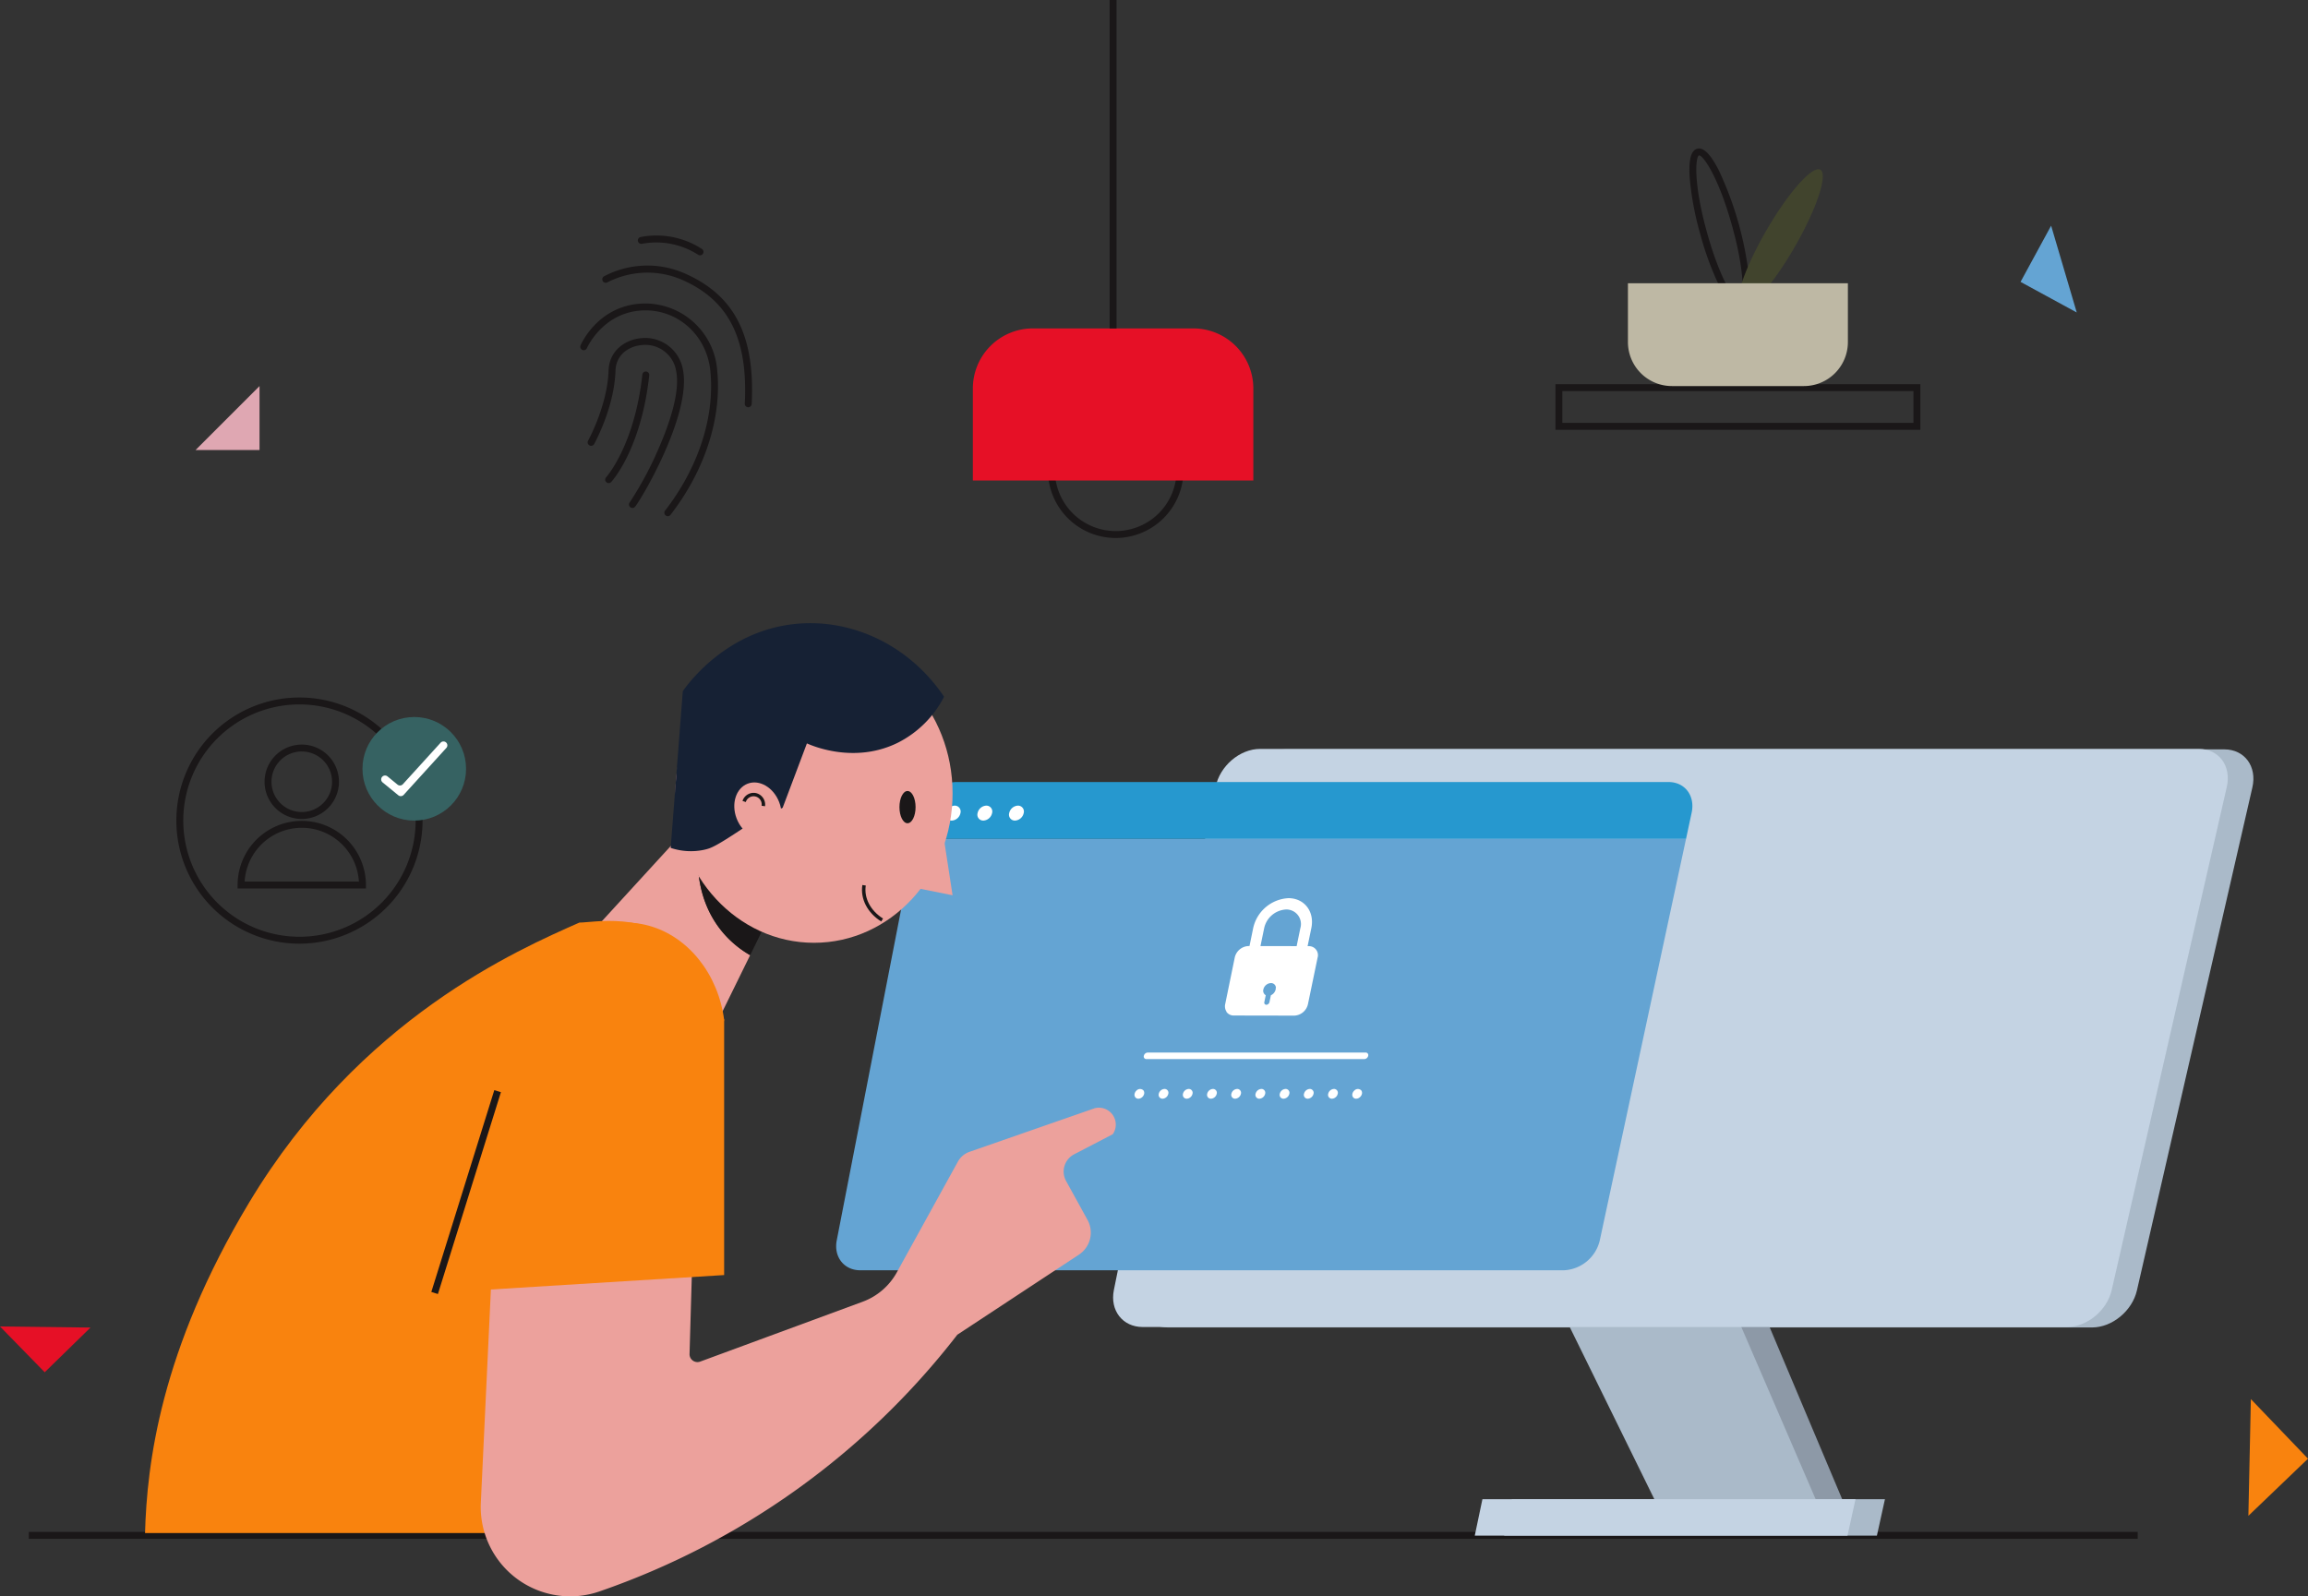 <svg xmlns="http://www.w3.org/2000/svg" width="543.515" height="375.997" viewBox="0 0 543.515 375.997">
  <rect x="0" y="0" width="543.515" height="375.997" fill="#333333" stroke="none"/>
  <g id="Group_223" data-name="Group 223" transform="translate(-325.531 -139.959)">
    <path id="Path_8204" data-name="Path 8204" d="M447.164,212.471a15.965,15.965,0,1,1,15.963-15.965A15.981,15.981,0,0,1,447.164,212.471Zm0-30.3A14.336,14.336,0,1,0,461.5,196.506,14.352,14.352,0,0,0,447.164,182.171Z" transform="translate(141.114 54.196)" fill="#1a1718"/>
    <path id="Rectangle_2443" data-name="Rectangle 2443" d="M14.141,0H51.909A14.141,14.141,0,0,1,66.05,14.141V35.812a0,0,0,0,1,0,0H0a0,0,0,0,1,0,0V14.141A14.141,14.141,0,0,1,14.141,0Z" transform="translate(554.63 217.307)" fill="#e61026"/>
    <rect id="Rectangle_2444" data-name="Rectangle 2444" width="1.629" height="77.349" transform="translate(586.841 139.959)" fill="#1a1718"/>
    <rect id="Rectangle_2445" data-name="Rectangle 2445" width="496.63" height="1.629" transform="translate(332.314 500.755)" fill="#1a1718"/>
    <path id="Path_8205" data-name="Path 8205" d="M664.928,351.685H447.273c-4.722,0-7.761-3.9-6.782-8.714L464.53,224.5c1-4.951,5.708-8.968,10.5-8.968H696.043c4.795,0,7.761,4.017,6.626,8.968L675.479,342.971C674.374,347.787,669.65,351.685,664.928,351.685Z" transform="translate(153.278 100.919)" fill="#aabac9"/>
    <g id="Group_214" data-name="Group 214" transform="translate(522.442 316.342)">
      <g id="Group_209" data-name="Group 209" transform="translate(65.216)">
        <g id="Group_207" data-name="Group 207" transform="translate(100.552 119.204)">
          <path id="Path_8206" data-name="Path 8206" d="M548.1,324.627l-35.355,4.233L483.9,268.848l39.7-2.324Z" transform="translate(-476.71 -266.524)" fill="#8d99a7"/>
          <path id="Path_8207" data-name="Path 8207" d="M546.277,325.116l-35.8,4.286-29.657-60.355,40.246-2.355Z" transform="translate(-480.824 -266.302)" fill="#aabac9"/>
        </g>
        <g id="Group_208" data-name="Group 208" transform="translate(85.169 176.717)">
          <path id="Path_8208" data-name="Path 8208" d="M564.975,299.726H477.2l1.811-8.576h87.857Z" transform="translate(-470.275 -291.15)" fill="#aabac9"/>
          <path id="Path_8209" data-name="Path 8209" d="M562.008,299.726H474.237l1.8-8.576H563.9Z" transform="translate(-474.237 -291.15)" fill="#c4d3e3"/>
        </g>
        <path id="Path_8210" data-name="Path 8210" d="M662.395,351.642H444.74c-4.722,0-7.763-3.9-6.789-8.716L461.9,224.451c1-4.951,5.7-8.968,10.5-8.968H693.4c4.795,0,7.763,4.017,6.633,8.968l-27.1,118.475C671.837,347.742,667.117,351.642,662.395,351.642Z" transform="translate(-437.769 -215.483)" fill="#c4d3e3"/>
      </g>
      <g id="Group_213" data-name="Group 213" transform="translate(0 7.803)">
        <g id="Group_211" data-name="Group 211">
          <path id="Path_8211" data-name="Path 8211" d="M595.266,218.824H427.379a9.066,9.066,0,0,0-8.4,7.221l-1.2,6.17H599.388l1.324-6.17C601.569,222.059,599.131,218.824,595.266,218.824Z" transform="translate(-399.253 -218.824)" fill="#2698cf"/>
          <path id="Path_8212" data-name="Path 8212" d="M477.515,224.558H428.368l-18.387,94.551c-.757,3.9,1.724,7.051,5.537,7.051H581.249a9.127,9.127,0,0,0,8.424-7.051l20.307-94.551Z" transform="translate(-409.845 -211.167)" fill="#64a4d3"/>
          <g id="Group_210" data-name="Group 210" transform="translate(25.819 5.558)">
            <path id="Path_8213" data-name="Path 8213" d="M424.349,222.967a2.217,2.217,0,0,1-2.051,1.761,1.389,1.389,0,0,1-1.364-1.761,2.214,2.214,0,0,1,2.05-1.763A1.39,1.39,0,0,1,424.349,222.967Z" transform="translate(-420.9 -221.204)" fill="#fff"/>
            <path id="Path_8214" data-name="Path 8214" d="M427.539,222.967a2.219,2.219,0,0,1-2.053,1.761,1.386,1.386,0,0,1-1.362-1.761,2.214,2.214,0,0,1,2.053-1.763A1.389,1.389,0,0,1,427.539,222.967Z" transform="translate(-416.642 -221.204)" fill="#fff"/>
            <path id="Path_8215" data-name="Path 8215" d="M430.727,222.967a2.219,2.219,0,0,1-2.053,1.761,1.386,1.386,0,0,1-1.362-1.761,2.219,2.219,0,0,1,2.055-1.763A1.386,1.386,0,0,1,430.727,222.967Z" transform="translate(-412.385 -221.204)" fill="#fff"/>
          </g>
        </g>
        <path id="Path_8216" data-name="Path 8216" d="M492.809,247.64H441.471a.6.6,0,0,1-.593-.768.976.976,0,0,1,.9-.766h51.345a.6.6,0,0,1,.589.766A.979.979,0,0,1,492.809,247.64Z" transform="translate(-368.423 -182.39)" fill="#fff"/>
        <g id="Group_212" data-name="Group 212" transform="translate(70.255 72.287)">
          <path id="Path_8217" data-name="Path 8217" d="M440.841,252.065a.885.885,0,0,1-.724-.339.966.966,0,0,1-.166-.81,1.479,1.479,0,0,1,.493-.813,1.136,1.136,0,0,1,1.586,0,1.025,1.025,0,0,1,.166.813,1.485,1.485,0,0,1-.493.81A1.376,1.376,0,0,1,440.841,252.065Z" transform="translate(-439.927 -249.767)" fill="#fff"/>
          <path id="Path_8218" data-name="Path 8218" d="M482.284,250.925a1.467,1.467,0,0,1,1.359-1.149h0a.9.9,0,0,1,.883,1.149h0a1.467,1.467,0,0,1-1.357,1.149h0A.9.9,0,0,1,482.284,250.925Zm-5.7,0a1.467,1.467,0,0,1,1.359-1.149h0a.9.9,0,0,1,.883,1.149h0a1.467,1.467,0,0,1-1.357,1.149h0A.9.9,0,0,1,476.581,250.925Zm-5.7,0a1.467,1.467,0,0,1,1.357-1.149h0a.9.9,0,0,1,.885,1.149h0a1.465,1.465,0,0,1-1.357,1.149h0A.9.9,0,0,1,470.885,250.925Zm-5.7,0a1.466,1.466,0,0,1,1.364-1.149h0a.9.9,0,0,1,.885,1.149h0a1.469,1.469,0,0,1-1.354,1.149h0A.9.9,0,0,1,465.181,250.925Zm-5.7,0a1.464,1.464,0,0,1,1.357-1.149h0a.9.9,0,0,1,.885,1.149h0a1.462,1.462,0,0,1-1.354,1.149h0A.9.9,0,0,1,459.485,250.925Zm-5.7,0a1.465,1.465,0,0,1,1.357-1.149h0a.9.9,0,0,1,.885,1.149h0a1.467,1.467,0,0,1-1.355,1.149h0A.9.9,0,0,1,453.789,250.925Zm-5.7,0a1.46,1.46,0,0,1,1.354-1.149h0a.9.9,0,0,1,.888,1.149h0a1.46,1.46,0,0,1-1.355,1.149h0A.9.9,0,0,1,448.086,250.925Zm-5.7,0a1.46,1.46,0,0,1,1.355-1.149h0a.9.9,0,0,1,.887,1.149h0a1.457,1.457,0,0,1-1.352,1.149h0A.9.9,0,0,1,442.39,250.925Z" transform="translate(-436.67 -249.776)" fill="#fff"/>
          <path id="Path_8219" data-name="Path 8219" d="M462.794,252.065a.887.887,0,0,1-.722-.339,1,1,0,0,1-.161-.81,1.474,1.474,0,0,1,.5-.813,1.136,1.136,0,0,1,1.586,0,1,1,0,0,1,.159.813,1.461,1.461,0,0,1-.5.81A1.356,1.356,0,0,1,462.794,252.065Z" transform="translate(-410.6 -249.767)" fill="#fff"/>
        </g>
        <path id="Path_8220" data-name="Path 8220" d="M468.784,241.837h-.276l.878-4.239c.806-3.886-1.614-7.055-5.39-7.062a8.976,8.976,0,0,0-8.3,7.039l-.871,4.239-.278,0a3.453,3.453,0,0,0-3.195,2.709l-2.244,10.942a2.348,2.348,0,0,0,.311,1.815l-.033.012a2.081,2.081,0,0,0,1.763.883l14.211.026h.035a3.451,3.451,0,0,0,3.195-2.7l2.27-10.942A2.12,2.12,0,0,0,468.784,241.837Zm-7.8,10.206a1.964,1.964,0,0,1-1.121,1.359l-.334,1.611a.813.813,0,0,1-.736.635.5.5,0,0,1-.474-.638l.334-1.611a1.212,1.212,0,0,1-.563-1.364,1.918,1.918,0,0,1,1.777-1.5,1.142,1.142,0,0,1,1.182,1.086l-.035.023A1.568,1.568,0,0,1,460.986,252.043Zm-2.7-14.463a5.585,5.585,0,0,1,5.164-4.379,3.428,3.428,0,0,1,3.356,4.393l-.876,4.239-8.517-.014Z" transform="translate(-357.49 -203.183)" fill="#fff"/>
      </g>
    </g>
    <g id="Group_216" data-name="Group 216" transform="translate(691.826 174.935)">
      <path id="Path_8221" data-name="Path 8221" d="M568.307,189.449H482.372V178.7h85.935ZM484,187.821h82.68v-7.492H484Z" transform="translate(-482.372 -123.197)" fill="#1a1718"/>
      <g id="Group_215" data-name="Group 215" transform="translate(17.069)">
        <path id="Path_8222" data-name="Path 8222" d="M507.8,192.916c-1.357,0-2.87-1.661-4.613-5.054a70.3,70.3,0,0,1-4.725-12.679h0a70.484,70.484,0,0,1-2.51-13.3c-.292-4.227.28-6.481,1.749-6.89s3.125,1.224,5.059,4.993A79.661,79.661,0,0,1,510,185.966c.292,4.227-.28,6.481-1.752,6.89A1.68,1.68,0,0,1,507.8,192.916Zm-7.77-18.17c3.314,11.89,6.969,16.675,7.779,16.54.794-.28,1.418-6.292-1.894-18.179s-6.936-16.677-7.777-16.542c-.794.28-1.418,6.289,1.892,18.181Z" transform="translate(-481.403 -154.935)" fill="#1a1718"/>
        <ellipse id="Ellipse_496" data-name="Ellipse 496" cx="18.835" cy="3.868" rx="18.835" ry="3.868" transform="translate(23.13 35.685) rotate(-60)" fill="#41442d"/>
        <path id="Rectangle_2446" data-name="Rectangle 2446" d="M0,0H51.8a0,0,0,0,1,0,0V13.848A10.369,10.369,0,0,1,41.428,24.217H10.369A10.369,10.369,0,0,1,0,13.848V0A0,0,0,0,1,0,0Z" transform="translate(0 31.734)" fill="#beb8a4"/>
      </g>
    </g>
    <g id="Group_217" data-name="Group 217" transform="translate(462.183 195.42)">
      <path id="Path_8223" data-name="Path 8223" d="M404.486,168.379a.794.794,0,0,1-.439-.128,18.231,18.231,0,0,0-13.181-2.595.815.815,0,1,1-.4-1.581,19.669,19.669,0,0,1,14.459,2.8.813.813,0,0,1-.439,1.5Z" transform="translate(-376.288 -163.706)" fill="#1a1718"/>
      <path id="Path_8224" data-name="Path 8224" d="M420.635,200.114l-.042,0a.813.813,0,0,1-.773-.852c.757-15.276-3.744-24.247-14.6-29.09a20.563,20.563,0,0,0-17.726.509.814.814,0,0,1-.834-1.4,21.833,21.833,0,0,1,19.223-.6c11.558,5.157,16.358,14.611,15.561,30.655A.813.813,0,0,1,420.635,200.114Z" transform="translate(-381.078 -159.656)" fill="#1a1718"/>
      <path id="Path_8225" data-name="Path 8225" d="M404.655,220.659a.814.814,0,0,1-.642-1.313c7.859-10.134,11.745-22.126,10.659-32.9-.88-8.744-8.221-14.977-16.708-14.188-8.819.817-12.324,8.742-12.359,8.823a.814.814,0,0,1-1.5-.64c.154-.364,3.9-8.9,13.7-9.807a17.043,17.043,0,0,1,18.48,15.648c1.126,11.187-2.882,23.6-10.993,34.06A.813.813,0,0,1,404.655,220.659Z" transform="translate(-384.043 -154.55)" fill="#1a1718"/>
      <path id="Path_8226" data-name="Path 8226" d="M395.34,214.072a.815.815,0,0,1-.645-1.313,82.035,82.035,0,0,0,6.913-12.936c2.371-5.453,5-13,4.033-17.955a7.355,7.355,0,0,0-8.06-6.166c-3.015.243-6.114,2.2-6.233,6.037-.273,8.636-4.846,16.953-5.04,17.3a.816.816,0,0,1-1.425-.794c.047-.082,4.578-8.328,4.837-16.561.152-4.813,4.113-7.317,7.73-7.609a9.031,9.031,0,0,1,9.79,7.48c1.976,10.176-9.181,29.5-11.257,32.194A.811.811,0,0,1,395.34,214.072Z" transform="translate(-383.056 -149.895)" fill="#1a1718"/>
      <path id="Path_8227" data-name="Path 8227" d="M387.37,203.7a.814.814,0,0,1-.6-1.364c.068-.075,6.712-7.5,8.534-24.188a.825.825,0,0,1,.9-.722.813.813,0,0,1,.722.9c-1.887,17.271-8.665,24.8-8.954,25.115A.812.812,0,0,1,387.37,203.7Z" transform="translate(-380.687 -145.384)" fill="#1a1718"/>
    </g>
    <g id="Group_221" data-name="Group 221" transform="translate(367.06 304.235)">
      <g id="Group_219" data-name="Group 219">
        <path id="Path_8228" data-name="Path 8228" d="M372.305,268.281a28.991,28.991,0,1,1,28.99-28.99A29.023,29.023,0,0,1,372.305,268.281Zm0-56.352a27.362,27.362,0,1,0,27.362,27.362A27.392,27.392,0,0,0,372.305,211.929Z" transform="translate(-343.313 -210.299)" fill="#1a1718"/>
        <g id="Group_218" data-name="Group 218" transform="translate(14.426 11.089)">
          <path id="Path_8229" data-name="Path 8229" d="M360.971,232.57a8.761,8.761,0,1,1,8.76-8.763A8.772,8.772,0,0,1,360.971,232.57Zm0-15.9a7.132,7.132,0,1,0,7.133,7.132A7.141,7.141,0,0,0,360.971,216.675Z" transform="translate(-345.86 -215.047)" fill="#1a1718"/>
          <path id="Path_8230" data-name="Path 8230" d="M379.708,238.664H349.49v-.813a15.109,15.109,0,0,1,30.218,0Zm-28.565-1.628h26.911a13.48,13.48,0,0,0-26.911,0Z" transform="translate(-349.49 -204.769)" fill="#1a1718"/>
        </g>
      </g>
      <g id="Group_220" data-name="Group 220" transform="translate(43.83 4.596)">
        <circle id="Ellipse_497" data-name="Ellipse 497" cx="12.198" cy="12.198" r="12.198" fill="#366262"/>
        <path id="Path_8231" data-name="Path 8231" d="M368,227.406l-3.7-3.031a.912.912,0,0,1-.128-1.284h0a.912.912,0,0,1,1.285-.128l2.361,1.934a.915.915,0,0,0,1.254-.093l8.889-9.772a.915.915,0,0,1,1.291-.061h0a.912.912,0,0,1,.061,1.289L369.26,227.315A.916.916,0,0,1,368,227.406Z" transform="translate(-359.561 -208.975)" fill="#fff"/>
      </g>
    </g>
    <path id="Path_8232" data-name="Path 8232" d="M360.318,193.962h-15.07l15.07-15.07Z" transform="translate(26.33 51.994)" fill="#dfa7b2"/>
    <path id="Path_8233" data-name="Path 8233" d="M336.059,284.512l-10.528-10.783,21.311.255Z" transform="translate(0 178.644)" fill="#e61026"/>
    <path id="Path_8234" data-name="Path 8234" d="M529.271,175.955l7.2-13.237,6.032,20.441Z" transform="translate(272.084 30.394)" fill="#64a4d3"/>
    <path id="Path_8235" data-name="Path 8235" d="M566.282,295.09l-14.038,13.455.583-27.493Z" transform="translate(302.764 188.424)" fill="#f9830e"/>
    <g id="Group_222" data-name="Group 222" transform="translate(440.218 326.802)">
      <path id="Path_8236" data-name="Path 8236" d="M430.969,253.63c-7.408-7.922-6.733-18.018-6.586-19.8l14.748,7.7-9.853-21.575-54.64,59.671,53.04-3.361,8.928-18.188A24.2,24.2,0,0,1,430.969,253.63Z" transform="translate(-374.638 -219.962)" fill="#eca19c"/>
      <path id="Path_8237" data-name="Path 8237" d="M410.734,233.606l-14.748-7.7c-.147,1.78-.822,11.876,6.586,19.8a24.2,24.2,0,0,0,5.638,4.454l5.222-10.64Z" transform="translate(-346.24 -212.031)" fill="#1a1718"/>
    </g>
    <ellipse id="Ellipse_498" data-name="Ellipse 498" cx="32.631" cy="35.207" rx="32.631" ry="35.207" transform="translate(484.593 291.595)" fill="#eca19c"/>
    <path id="Path_8238" data-name="Path 8238" d="M442.435,233.221c-14.454,6.418-51.606,22.427-77.752,65.92C343.727,334,340.6,360.893,340.156,377H450.039l26.489-120.874c-1.3-3.209-3.865-12.315-8.83-16.834C458.061,230.523,445.714,233.225,442.435,233.221Z" transform="translate(19.531 124.027)" fill="#f9830e"/>
    <path id="Path_8239" data-name="Path 8239" d="M376.935,283.108l-2.905,61.562A21.066,21.066,0,0,0,401.92,365.6a181.3,181.3,0,0,0,84.317-60.474l28.64-18.861a6.206,6.206,0,0,0,2.022-8.176l-5.052-9.176a4.583,4.583,0,0,1,1.9-6.278l9.1-4.732a3.98,3.98,0,0,0-4.244-6.124l-29.49,10.267a5.013,5.013,0,0,0-2.744,2.317l-14.377,26.073a15.188,15.188,0,0,1-8.05,6.92l-38.257,14.1a1.864,1.864,0,0,1-2.508-1.8l.981-33.71Z" transform="translate(64.735 149.191)" fill="#eca19c"/>
    <path id="Path_8240" data-name="Path 8240" d="M369.352,320.234l68.186-4.218V255.9c-1.411-10.8-8.461-19.592-17.658-22.147-11.1-3.083-23.431,3.433-28.453,15.82Q380.388,284.9,369.352,320.234Z" transform="translate(58.521 124.249)" fill="#f9830e"/>
    <path id="Path_8241" data-name="Path 8241" d="M417.039,239.993l10.612,2.122-3.184-20.761Z" transform="translate(122.204 108.7)" fill="#eca19c"/>
    <ellipse id="Ellipse_499" data-name="Ellipse 499" cx="1.899" cy="3.797" rx="1.899" ry="3.797" transform="translate(537.344 326.257)" fill="#1a1718"/>
    <path id="Path_8242" data-name="Path 8242" d="M416.977,237.8c-3.242-2.025-4.944-5.318-4.442-8.59l.806.124c-.453,2.945,1.107,5.925,4.068,7.775Z" transform="translate(116.073 119.187)" fill="#1a1718"/>
    <rect id="Rectangle_2447" data-name="Rectangle 2447" width="49.794" height="1.629" transform="translate(427.104 444.245) rotate(-72.671)" fill="#1a1718"/>
    <path id="Path_8243" data-name="Path 8243" d="M393.158,255.73a14.971,14.971,0,0,0,7.91.439c1.607-.374,2.562-.661,10.108-5.713h0l8.349-4.176,5.713-15.159c1.436.638,11.371,4.869,21.533-.22a24.808,24.808,0,0,0,10.766-10.766c-7.98-11.915-21.531-18.569-35.156-17.14-16.068,1.689-24.973,13.852-26.367,15.82Q394.588,237.274,393.158,255.73Z" transform="translate(90.313 83.927)" fill="#162134"/>
    <ellipse id="Ellipse_500" data-name="Ellipse 500" cx="5.367" cy="6.726" rx="5.367" ry="6.726" transform="translate(496.588 326.459) rotate(-21.032)" fill="#eca19c"/>
    <path id="Path_8244" data-name="Path 8244" d="M405.7,223.073l-.808-.117a1.915,1.915,0,0,0-3.72-.876l-.773-.255a2.753,2.753,0,0,1,3.118-1.864A2.783,2.783,0,0,1,405.7,223.073Z" transform="translate(99.987 106.775)" fill="#1a1718"/>
  </g>
</svg>
